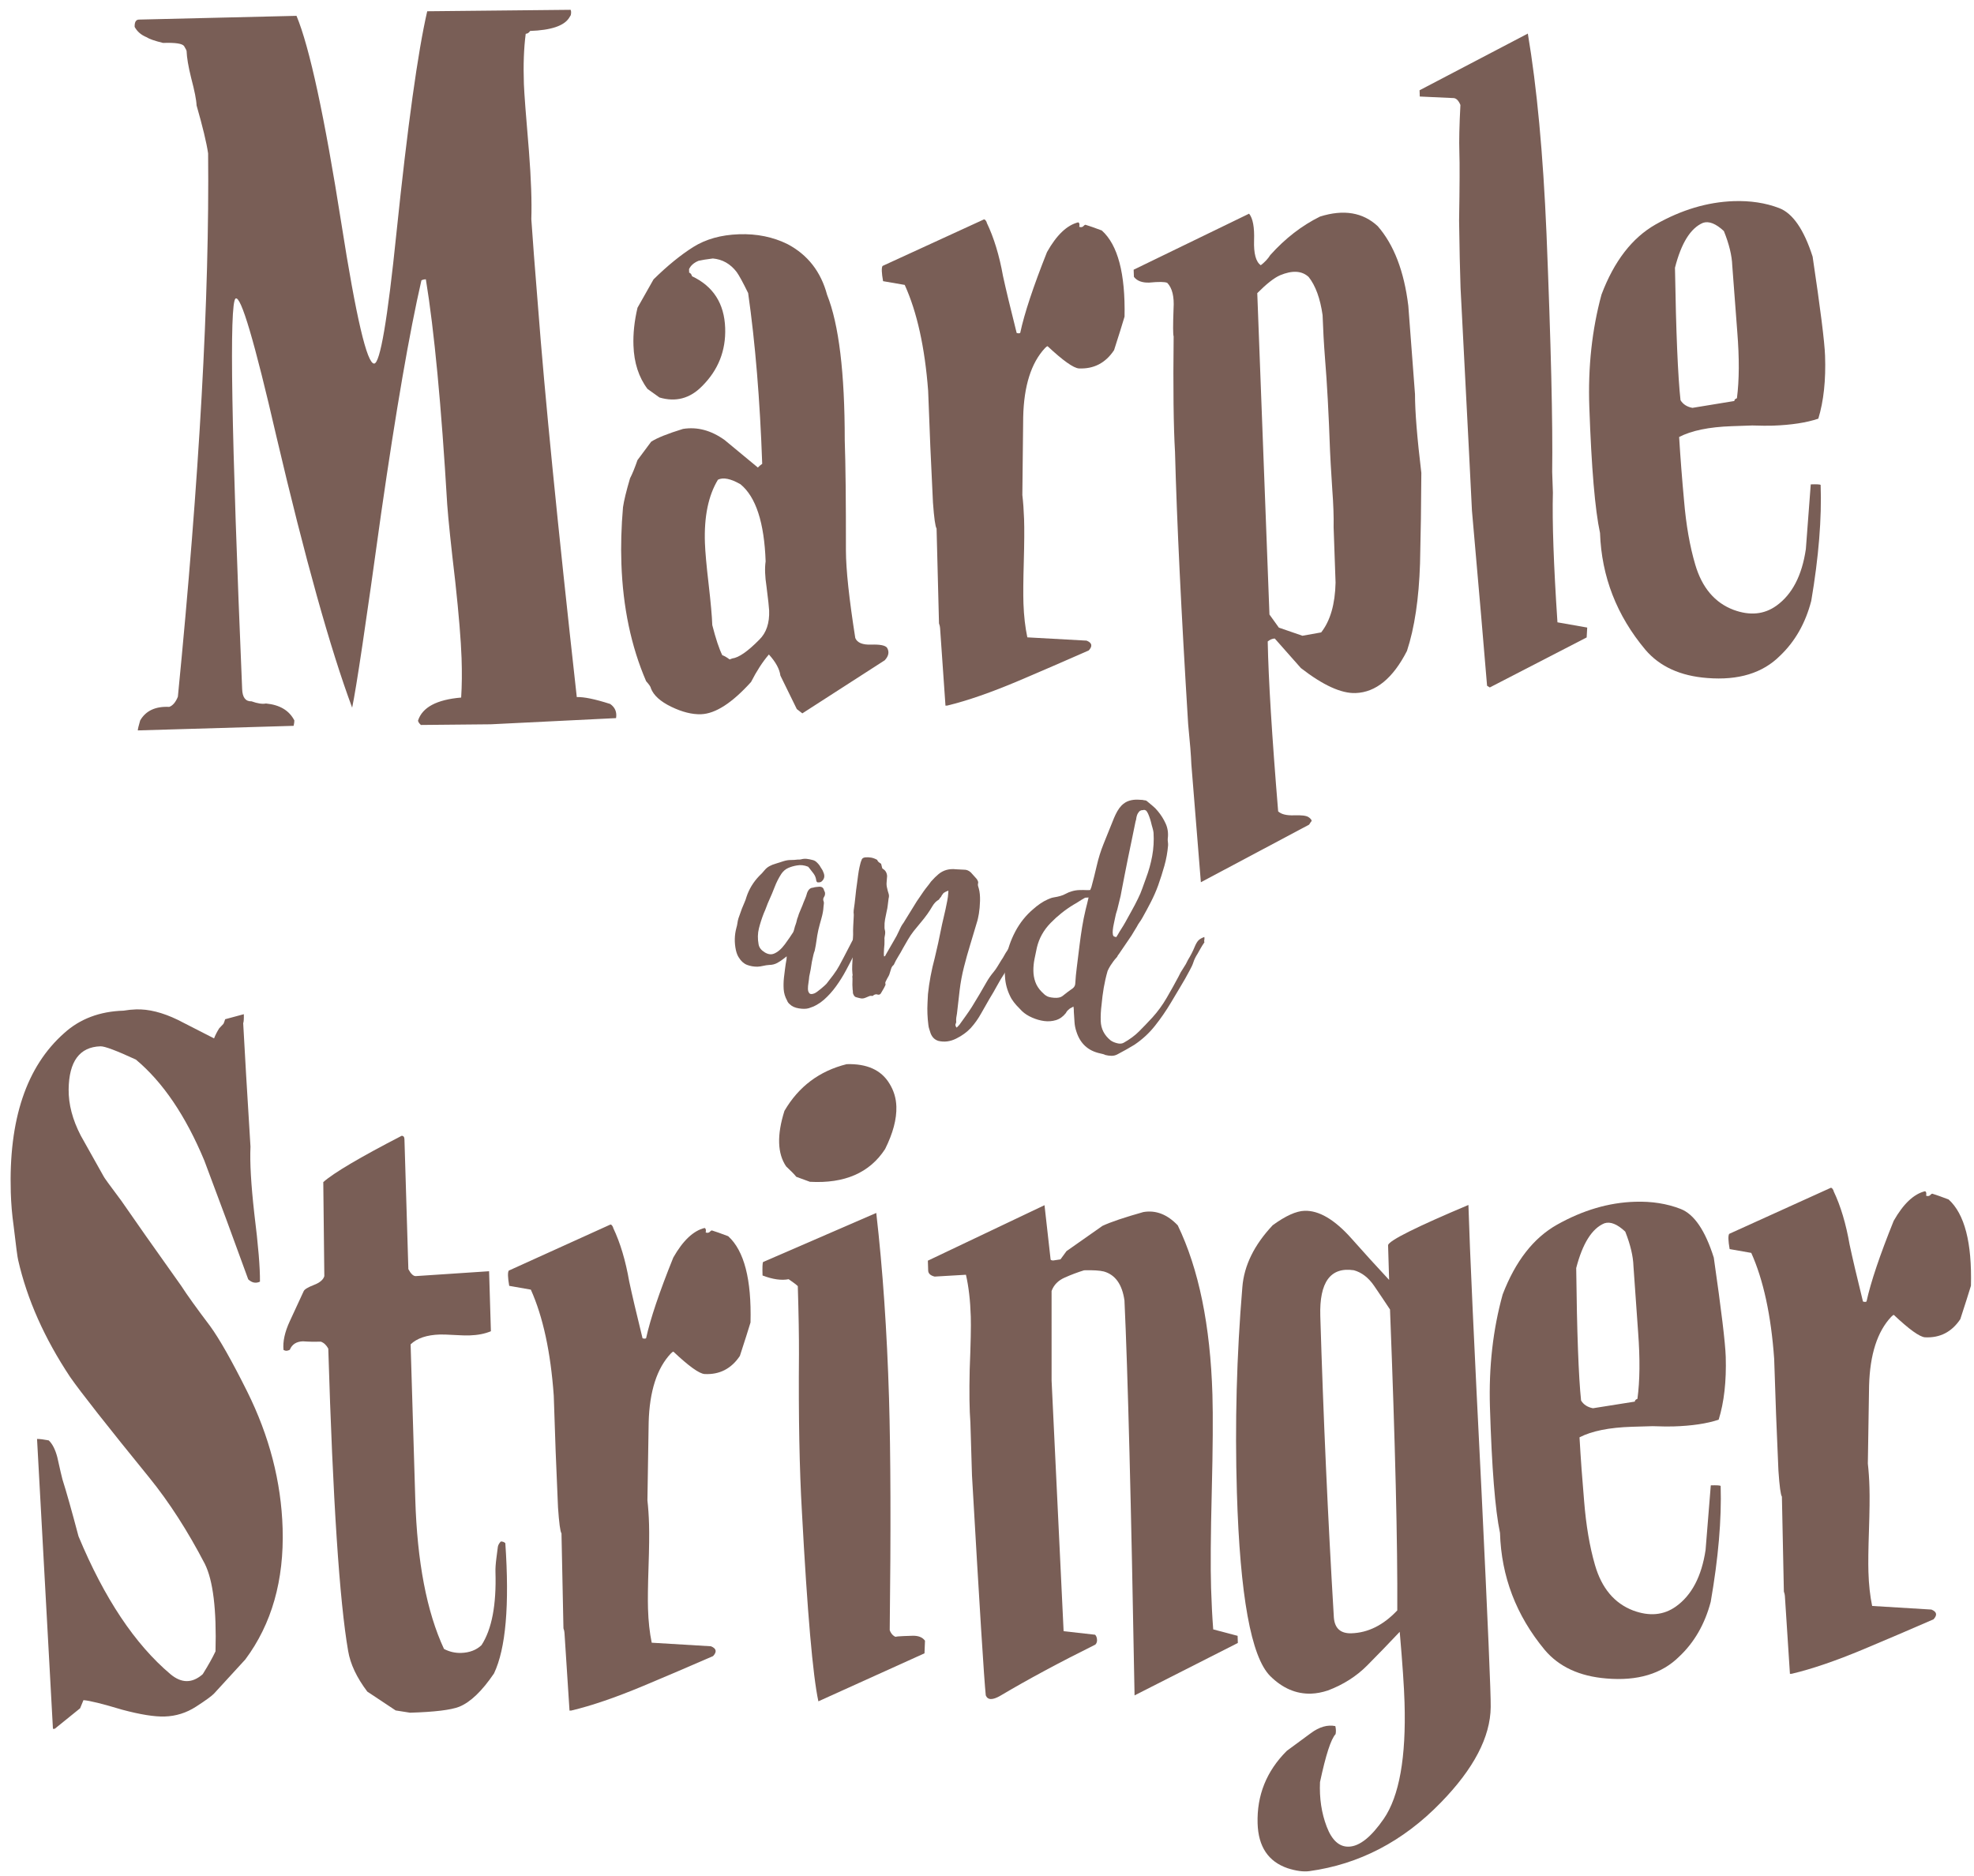 <?xml version="1.0" encoding="utf-8"?>
<!-- Generator: Adobe Illustrator 16.0.0, SVG Export Plug-In . SVG Version: 6.00 Build 0)  -->
<!DOCTYPE svg PUBLIC "-//W3C//DTD SVG 1.1//EN" "http://www.w3.org/Graphics/SVG/1.1/DTD/svg11.dtd">
<svg version="1.1" id="Ebene_1" xmlns="http://www.w3.org/2000/svg" xmlns:xlink="http://www.w3.org/1999/xlink" x="0px" y="0px"
	 width="760.204px" height="722.449px" viewBox="0 0 760.204 722.449" enable-background="new 0 0 760.204 722.449"
	 xml:space="preserve">
<g>
	<path fill="#795E56" d="M237.249,276.563l-48.244,2.382l-26.916,0.256c-0.716-0.663-1.079-1.223-1.099-1.692
		c1.666-5.113,7.196-8.067,16.607-8.863c0.295-4.616,0.35-9.677,0.157-15.192c-0.241-6.896-1.044-16.646-2.407-29.263
		c-1.646-13.974-2.687-23.946-3.121-29.924c-2.256-38.116-5.001-67.016-8.222-86.698c-0.69,0.02-1.263,0.158-1.709,0.403
		c-4.596,19.958-9.76,49.825-15.494,89.609c-5.879,42.552-9.604,67.536-11.184,74.954c-8.379-22.491-18.121-57.356-29.211-104.609
		c-8.417-36.523-13.637-54.176-15.671-52.951c-2.48,1.469-1.638,51.611,2.52,150.418c0.113,3.22,1.318,4.785,3.617,4.705
		c2.33,0.839,4.184,1.121,5.553,0.839c5.313,0.504,8.951,2.677,10.934,6.521c0.013,0.46-0.08,1.161-0.277,2.079L53.078,281.3
		c-0.013-0.459,0.283-1.738,0.902-3.831c2.167-3.751,5.904-5.497,11.211-5.227c1.359-0.508,2.462-1.81,3.31-3.915
		c8.312-84.521,12.197-154.271,11.645-209.254c-0.608-4.121-2.089-10.281-4.444-18.483c-0.071-2.066-0.775-5.607-2.099-10.63
		c-1.074-4.329-1.652-7.758-1.745-10.294c-0.007-0.225-0.322-0.848-0.929-1.861c-0.611-1.016-3.329-1.443-8.154-1.272
		c-3.252-0.803-5.351-1.539-6.292-2.192c-2.098-0.848-3.649-2.17-4.628-3.981c-0.063-1.835,0.476-2.778,1.627-2.817l60.706-1.443
		c5.021,12.027,10.796,38.75,17.31,80.171c5.634,35.937,9.834,53.854,12.592,53.755c2.291-0.081,5.162-16.862,8.59-50.357
		c4.297-41.344,8.253-69.784,11.846-85.332l55.211-0.56c0.242,0.456,0.271,1.147,0.071,2.066l-0.652,1.06
		c-1.96,3.06-6.968,4.734-15.012,5.018c-0.434,0.703-0.993,1.063-1.685,1.092c-0.732,5.547-0.959,12.004-0.707,19.357
		c0.126,3.448,0.771,12.052,1.945,25.82c0.842,10.789,1.144,19.521,0.918,26.202c0.489,7.354,1.337,18.483,2.555,33.398
		c2.575,33.968,7.557,84.197,14.954,150.676c2.757-0.1,7.042,0.781,12.862,2.652C236.876,272.433,237.625,274.252,237.249,276.563"
		/>
	<path fill="#795E56" d="M294.852,216.2c-0.528-14.941-3.754-24.833-9.677-29.692c-3.757-2.163-6.652-2.758-8.687-1.761
		c-3.7,6.113-5.371,14.222-5.017,24.332c0.119,3.448,0.593,8.735,1.422,15.838c0.817,7.099,1.296,12.379,1.415,15.828
		c1.337,5.244,2.619,9.108,3.856,11.599c0.698,0.203,1.639,0.749,2.825,1.623l1.019-0.38c2.52-0.317,5.997-2.736,10.445-7.267
		c2.674-2.627,3.925-6.354,3.754-11.183c-0.041-1.146-0.383-4.24-1.022-9.282C294.587,221.966,294.474,218.749,294.852,216.2
		 M341.584,249.425c0.975,1.581,0.684,3.202-0.864,4.866l-31.73,20.443l-2.135-1.651l-6.318-12.896
		c-0.322-2.521-1.796-5.225-4.429-8.128c-2.437,2.842-4.728,6.377-6.877,10.598c-7.306,8.082-13.723,12.215-19.241,12.412
		c-3.449,0.118-7.28-0.837-11.49-2.877c-4.214-2.042-6.832-4.422-7.849-7.148c-0.013-0.459-0.624-1.355-1.822-2.695
		c-5.765-13.377-8.938-28.45-9.522-45.232c-0.244-6.9-0.041-14.154,0.617-21.769c0.37-2.547,1.27-6.259,2.712-11.142
		c0.861-1.639,1.815-3.976,2.864-7.003l5.271-7.09c2.253-1.462,6.332-3.102,12.257-4.924c5.496-0.88,10.834,0.546,16.028,4.271
		c4.271,3.536,8.535,7.072,12.801,10.597c0.441-0.472,0.999-0.944,1.677-1.434c-0.868-24.595-2.67-46.507-5.415-65.749
		c-1.99-4.072-3.464-6.778-4.433-8.127c-2.406-3.133-5.459-4.863-9.153-5.201c-2.522,0.319-4.351,0.614-5.489,0.885
		c-1.826,0.748-3.049,1.828-3.687,3.235l0.046,1.376c0.231-0.006,0.465,0.16,0.71,0.495c0.237,0.334,0.369,0.626,0.375,0.848
		c8.189,3.857,12.447,10.5,12.781,19.917c0.302,8.741-2.658,16.207-8.879,22.406c-4.667,4.773-10.143,6.226-16.419,4.377
		l-4.603-3.29c-3.384-4.484-5.188-10.06-5.416-16.726c-0.166-4.595,0.354-9.446,1.559-14.552c1.295-2.343,3.355-5.991,6.174-10.921
		c5.339-5.245,10.426-9.39,15.269-12.447c4.84-3.041,10.708-4.692,17.609-4.93c6.891-0.242,13.151,1.034,18.772,3.825
		c7.738,4.107,12.801,10.596,15.182,19.488c4.544,11.355,6.808,30.028,6.802,56.035c0.327,9.426,0.478,23.577,0.452,42.439
		c0.025,7.372,1.224,18.601,3.604,33.707c0.747,1.815,2.79,2.661,6.125,2.547C338.83,248.142,340.856,248.538,341.584,249.425"/>
	<path fill="#795E56" d="M433.073,121.943c-0.823,2.791-2.167,7.097-4.036,12.913c-3.278,4.95-7.798,7.293-13.558,7.039
		c-2.082-0.16-6.094-3.008-12.038-8.558c-0.232,0.014-0.573,0.257-1.016,0.729c-5.316,5.708-8.112,14.556-8.382,26.527
		c-0.123,9.906-0.226,19.917-0.328,30.046c0.322,2.752,0.547,5.847,0.668,9.295c0.128,3.68,0.091,9.15-0.108,16.401
		c-0.213,7.253-0.25,12.611-0.135,16.063c0.173,4.823,0.668,9.178,1.497,13.064l22.832,1.263c2.096,0.848,2.365,2.112,0.822,3.773
		c-9.069,4.001-18.024,7.878-26.867,11.642c-10.657,4.516-19.865,7.723-27.627,9.596l-0.684,0.029l-2.086-29.964
		c-0.019-0.452-0.158-1.024-0.408-1.709l-0.936-36.557c-0.485-0.673-0.955-3.989-1.388-9.961
		c-0.736-14.471-1.355-28.833-1.857-43.084c-1.276-16.75-4.291-30.343-9.022-40.761l-8.333-1.437
		c-0.579-3.197-0.646-5.151-0.211-5.862l39.069-17.937c0.226-0.013,0.464,0.151,0.704,0.491c0.244,0.338,0.371,0.621,0.383,0.852
		c2.725,5.66,4.806,12.486,6.241,20.489c1.093,5.03,2.848,12.329,5.261,21.912c0.688,0.202,1.146,0.189,1.375-0.052
		c1.575-7.42,5.015-17.778,10.298-31.081c3.684-6.57,7.688-10.395,12.026-11.474c0.47,0.218,0.599,0.791,0.404,1.713
		c0.464,0.216,0.926,0.203,1.377-0.048c0.442-0.472,0.777-0.716,1.016-0.723c1.394,0.415,3.489,1.144,6.286,2.192
		C430.495,94.305,433.407,105.363,433.073,121.943"/>
	<path fill="#795E56" d="M513.586,203.003c0.083-3.914-0.083-8.741-0.514-14.478c-0.515-8.038-0.797-12.974-0.861-14.816
		c-0.502-14.25-1.149-26.196-1.948-35.834c-0.43-5.509-0.732-11.018-0.925-16.539c-0.92-6.406-2.699-11.296-5.347-14.652
		c-2.617-2.442-6.307-2.654-11.069-0.653c-2.27,1.006-5.181,3.292-8.735,6.865l4.692,123.769l3.624,5.046l9.083,3.133l7.212-1.288
		c3.516-4.49,5.36-10.889,5.541-19.181C514.088,217.254,513.837,210.126,513.586,203.003 M547.37,182.139
		c-0.051,11.737-0.217,23.365-0.502,34.884c-0.442,13.601-2.12,24.813-5.031,33.662c-5.387,10.543-11.988,15.952-19.799,16.229
		c-5.515,0.193-12.533-3.015-21.051-9.623l-10.065-11.379c-0.919,0.031-1.825,0.407-2.712,1.13
		c0.276,14.488,1.613,36.3,4.019,65.447c1.188,1.105,3.22,1.611,6.093,1.514c2.873-0.105,4.724,0.115,5.546,0.664
		c0.823,0.545,1.248,1.045,1.26,1.516c-0.225,0.229-0.552,0.711-0.981,1.414l-41.685,22.176l-3.665-45.443
		c-0.114-3.217-0.525-8.387-1.233-15.488c-2.667-43.172-4.352-78.087-5.059-104.767c-0.578-9.872-0.751-24.707-0.527-44.511
		c-0.258-0.679-0.271-4.246-0.032-10.697c0.295-4.614-0.508-7.926-2.416-9.927c-0.939-0.428-3.24-0.46-6.909-0.106
		c-2.758,0.1-4.737-0.637-5.94-2.205l-0.104-2.757l44.462-21.581c1.452,1.791,2.089,5.22,1.915,10.287
		c-0.161,5.069,0.694,8.26,2.583,9.571c1.563-1.198,2.791-2.516,3.658-3.924c5.759-6.417,12.142-11.354,19.162-14.822
		c9.094-2.851,16.506-1.62,22.221,3.706c6.234,7.147,10.155,17.371,11.774,30.654c0.855,11.248,1.71,22.606,2.578,34.086
		C544.929,158.524,545.745,168.619,547.37,182.139"/>
	<path fill="#795E56" d="M611.249,241.689l-0.211,3.805l-37.301,19.258l-1.054-0.65c-1.209-14.686-3.149-37.177-5.823-67.458
		c-0.059-1.839-1.523-30.436-4.391-85.798c-0.226-6.438-0.411-15.06-0.56-25.875c0.22-13.348,0.258-22.153,0.104-26.411
		c-0.143-4.247-0.014-10.298,0.404-18.137c-0.759-1.815-1.703-2.702-2.86-2.658l-12.791-0.591l-0.077-2.41l41.69-21.832
		c3.484,20.588,5.881,46.282,7.192,77.075c1.717,42.519,2.449,73.093,2.186,91.747c0.071,2.066,0.16,4.71,0.276,7.931
		c-0.296,11.287,0.289,27.948,1.756,49.988L611.249,241.689z"/>
	<path fill="#795E56" d="M668.906,153.366c0.9-6.932,0.945-15.45,0.135-25.547c-1.272-16.758-1.921-25.249-1.928-25.48
		c-0.134-3.908-1.215-8.355-3.234-13.354c-3.092-2.876-5.776-3.937-8.045-3.165c-4.765,2.014-8.356,7.774-10.788,17.29
		c0.405,24.841,1.126,41.848,2.134,51.017c0.972,1.583,2.507,2.563,4.591,2.951l16.133-2.642
		C667.891,153.976,668.218,153.619,668.906,153.366 M701.142,186.755c0.457,12.875-0.746,27.764-3.613,44.66
		c-2.229,8.594-6.241,15.638-12.024,21.134c-6.672,6.682-16.014,9.535-28.008,8.574c-10.387-0.781-18.338-4.416-23.859-10.898
		c-11.049-13.189-16.865-28.169-17.458-44.955c-1.926-8.905-3.297-25.084-4.118-48.529c-0.542-15.395,1.028-29.835,4.698-43.316
		c4.841-12.821,11.769-21.813,20.8-26.964c9.931-5.634,19.946-8.637,30.062-8.993c6.429-0.225,12.278,0.665,17.53,2.667
		c5.244,1.999,9.551,8.241,12.905,18.705c3.009,20.147,4.608,32.866,4.789,38.149c0.335,9.426-0.539,17.509-2.596,24.255
		c-4.559,1.54-10.388,2.436-17.516,2.687c-1.841,0.063-4.481,0.039-7.939-0.067c-3.675,0.125-6.324,0.218-7.933,0.275
		c-8.733,0.302-15.472,1.701-20.214,4.162c0.507,8.267,1.144,16.414,1.89,24.444c0.785,9.411,2.231,17.645,4.318,24.703
		c2.61,8.886,7.535,14.697,14.765,17.429c6.293,2.316,11.803,1.777,16.516-1.614c6.058-4.358,9.825-11.615,11.317-21.799
		c0.624-8.305,1.252-16.612,1.884-24.917C699.637,186.465,700.904,186.535,701.142,186.755"/>
	<path fill="#795E56" d="M100.11,493.603c-1.594,0.746-3.095,0.451-4.516-0.896c-5.521-15.248-11.155-30.494-16.908-45.742
		c-7.195-17.266-15.982-30.234-26.369-38.9c-7.47-3.445-12.003-5.154-13.61-5.104c-8.048,0.246-12.136,5.773-12.275,16.584
		c-0.061,5.76,1.501,11.697,4.679,17.818c2.916,5.205,5.836,10.4,8.754,15.607c0.007,0.229,2.283,3.381,6.846,9.461
		c4.811,6.992,12.499,17.92,23.076,32.781c2.172,3.381,5.891,8.574,11.161,15.541c3.603,4.963,8.34,13.332,14.219,25.107
		c8.574,17.238,13.132,34.813,13.671,52.746c0.598,20.004-4.188,36.832-14.357,50.484l-12.033,13.125
		c-0.893,0.951-3.197,2.635-6.923,5.039c-3.725,2.418-7.773,3.689-12.139,3.818c-3.907,0.115-9.339-0.746-16.297-2.611
		c-7.668-2.301-12.65-3.535-14.954-3.688l-1.289,3.135l-9.767,7.895l-0.691,0.012l-6.123-111.637
		c0.916-0.025,2.423,0.168,4.502,0.555c1.421,1.336,2.52,3.496,3.298,6.465c1.067,4.795,1.731,7.662,1.986,8.563
		c1.526,4.781,3.58,12.096,6.181,21.906c9.921,23.857,21.729,41.574,35.426,53.117c4.252,3.549,8.391,3.549,12.425-0.025
		c2.192-3.521,3.825-6.441,4.911-8.781c0.435-16.105-0.941-27.342-4.12-33.707c-6.594-12.676-13.716-23.742-21.366-33.18
		c-16.249-19.977-26.412-32.91-30.5-38.771c-9.885-14.887-16.555-29.877-19.997-44.955c-0.257-0.9-0.848-5.375-1.783-13.408
		c-0.585-4.127-0.943-8.357-1.073-12.727c-0.842-28.051,6.016-48.504,20.588-61.373c6.051-5.475,13.665-8.348,22.866-8.625
		c1.601-0.277,3.208-0.438,4.818-0.488c4.823-0.148,10.155,1.182,15.995,4.004c4.673,2.385,9.346,4.775,14.019,7.168
		c0.428-1.158,1.081-2.443,1.954-3.857l1.674-1.775c0.216-0.461,0.428-1.053,0.636-1.748l7.196-1.941
		c0.052,1.846-0.035,2.996-0.243,3.459c0.539,10.35,1.481,26.186,2.809,47.553c-0.284,5.99,0.212,14.604,1.475,25.838
		C99.458,479.593,100.174,488.322,100.11,493.603"/>
	<path fill="#795E56" d="M194.604,594.3c1.639,23.898,0.187,40.625-4.355,50.176c-4.626,6.824-9.104,11.109-13.42,12.844
		c-3.189,1.246-9.495,2.006-18.911,2.289l-5.55-0.877l-10.917-7.248c-4.082-5.412-6.538-10.619-7.38-15.658
		c-3.336-19.232-5.884-58.043-7.648-116.432c-0.729-1.365-1.677-2.25-2.837-2.674c-2.302,0.063-4.606,0.025-6.91-0.143
		c-2.527,0.076-4.227,1.17-5.075,3.266c-0.459,0.244-0.917,0.371-1.37,0.385c-0.231,0-0.579-0.102-1.047-0.32
		c-0.328-3.201,0.481-6.916,2.43-11.107c3.24-7.008,5.023-10.863,5.345-11.559c0.322-0.693,1.62-1.477,3.896-2.365
		c2.272-0.859,3.623-2.004,4.043-3.393l-0.402-36.227c4.033-3.574,14.093-9.514,30.177-17.83c0.692-0.014,1.055,0.438,1.081,1.35
		l1.508,50.008c0.967,1.813,1.921,2.699,2.838,2.674l28.249-1.877l0.698,23.102c-2.278,0.977-5.023,1.516-8.24,1.619
		c-1.376,0.039-3.339-0.014-5.872-0.168c-2.542-0.141-4.377-0.217-5.528-0.18c-5.055,0.154-8.815,1.428-11.278,3.793
		c-0.006-0.219,0.595,19.656,1.797,59.662c0.733,24.131,4.414,43.348,11.06,57.643c2.098,1.094,4.303,1.596,6.601,1.531
		c3.221-0.104,5.839-1.092,7.845-2.996c3.963-6.105,5.754-15.477,5.375-28.127c-0.049-1.375,0.07-3.148,0.353-5.348
		c0.275-2.197,0.463-3.65,0.56-4.332c0.093-0.695,0.475-1.402,1.147-2.109C193.553,593.646,194.125,593.865,194.604,594.3"/>
	<path fill="#795E56" d="M289.031,509.314c-0.84,2.789-2.208,7.096-4.102,12.895c-3.304,4.936-7.841,7.264-13.59,6.967
		c-2.083-0.152-6.084-3.035-12.001-8.613c-0.231,0.014-0.566,0.258-1.012,0.721c-5.352,5.695-8.189,14.527-8.52,26.494
		c-0.164,9.9-0.322,19.914-0.479,30.045c0.309,2.75,0.528,5.848,0.627,9.293c0.109,3.691,0.045,9.141-0.199,16.404
		c-0.244,7.25-0.309,12.611-0.203,16.057c0.145,4.822,0.625,9.191,1.428,13.074l22.827,1.375c2.092,0.861,2.356,2.121,0.801,3.779
		c-9.089,3.961-18.059,7.791-26.919,11.506c-10.69,4.461-19.91,7.625-27.678,9.463l-0.685,0.025l-1.941-29.967
		c-0.014-0.463-0.146-1.041-0.396-1.723l-0.755-36.561c-0.481-0.67-0.928-3.998-1.337-9.963c-0.666-14.49-1.211-28.836-1.639-43.092
		c-1.199-16.764-4.139-30.365-8.825-40.816l-8.328-1.465c-0.559-3.215-0.62-5.17-0.177-5.863l39.155-17.752
		c0.231,0,0.469,0.152,0.704,0.5c0.244,0.336,0.369,0.617,0.376,0.85c2.7,5.668,4.748,12.508,6.142,20.529
		c1.068,5.027,2.784,12.342,5.146,21.932c0.698,0.205,1.153,0.193,1.376-0.051c1.62-7.406,5.103-17.754,10.46-31.033
		c3.713-6.545,7.739-10.35,12.079-11.402c0.465,0.217,0.597,0.795,0.402,1.709c0.459,0.219,0.919,0.205,1.375-0.039
		c0.448-0.475,0.781-0.719,1.013-0.719c1.395,0.424,3.487,1.156,6.28,2.223C286.588,481.675,289.446,492.744,289.031,509.314"/>
	<path fill="#795E56" d="M342.512,417.281c1.69,2.713,2.588,5.67,2.687,8.896c0.146,4.822-1.305,10.271-4.339,16.354
		c-5.942,9.152-15.593,13.355-28.959,12.609l-5.233-1.914c-0.717-0.9-2.028-2.25-3.924-4.023
		c-3.369-4.963-3.587-12.084-0.646-21.379c5.47-9.373,13.462-15.361,23.966-17.986C333.877,409.607,339.36,412.089,342.512,417.281
		 M356.223,631.892l-0.196,4.846l-40.861,18.486c-2.14-9.836-4.252-34.158-6.34-72.98c-0.952-16.301-1.335-36.549-1.138-60.717
		c0.026-6.672-0.119-15.414-0.448-26.211c-0.709-0.67-1.889-1.557-3.528-2.662c-2.745,0.541-6.101,0.076-10.05-1.428
		c-0.093-2.982-0.032-4.705,0.184-5.18l43.612-18.912c2.498,21.791,4.132,45.549,4.911,71.299
		c0.64,21.377,0.729,51.176,0.271,89.383c0.5,1.365,1.329,2.262,2.499,2.688c-1.157-0.193,0.904-0.375,6.193-0.527
		C353.63,629.898,355.262,630.542,356.223,631.892"/>
	<path fill="#795E56" d="M476.705,632.751l-39.776,20.186c-1.323-74.279-2.615-124.982-3.889-152.094
		c-0.879-6.184-3.521-9.9-7.932-11.158c-1.62-0.4-4.152-0.555-7.604-0.465c-2.512,0.773-5.013,1.711-7.506,2.83
		c-2.501,1.104-4.179,2.826-5.026,5.141l0.006,34.518l4.628,96.506l12.122,1.363c0.47,0.451,0.727,1.131,0.753,2.057
		c0.02,0.682-0.193,1.26-0.637,1.734c-13.832,6.865-26.059,13.447-36.683,19.748c-2.941,1.695-4.787,1.643-5.529-0.18
		c-0.639-5.965-2.409-34.211-5.313-84.746c-0.137-4.602-0.34-11.377-0.61-20.35c-0.376-4.82-0.47-11.596-0.271-20.35
		c0.396-9.912,0.533-16.699,0.422-20.375c-0.186-6.211-0.811-11.596-1.865-16.174l-12.058,0.707
		c-1.626-0.412-2.456-1.184-2.487-2.338l-0.12-3.793l44.92-21.365l2.359,20.979c0.231,0.221,0.578,0.322,1.041,0.309l2.751-0.424
		l2.32-3.174l13.858-9.732c3.169-1.479,8.414-3.252,15.716-5.311c4.808-0.836,9.23,0.875,13.273,5.117
		c8.092,16.789,12.547,38.514,13.351,65.178c0.25,8.279,0.16,20.762-0.258,37.461c-0.417,16.699-0.508,29.066-0.263,37.113
		c0.179,5.748,0.449,11.029,0.822,15.852l9.397,2.48L476.705,632.751z"/>
	<path fill="#795E56" d="M535.306,504.326c-1.935-2.943-3.979-5.979-6.138-9.139c-2.166-3.15-4.764-5.145-7.777-5.979
		c-9.019-1.338-13.325,4.539-12.933,17.65c1.17,38.85,2.911,77.57,5.226,116.148c0.347,4.141,2.602,6.133,6.741,6.018
		c6.428-0.193,12.328-3.137,17.679-8.818C538.25,594.431,537.311,555.812,535.306,504.326 M574.084,657.433
		c-0.115,11.508-6.523,23.783-19.25,36.822c-14.514,14.936-31.388,23.73-50.632,26.377c-2.302,0.295-5.072-0.088-8.324-1.129
		c-7.443-2.549-11.293-8.295-11.563-17.254c-0.322-10.813,3.412-20.133,11.241-27.947c2.925-2.16,6.017-4.447,9.288-6.84
		c3.26-2.404,6.396-3.305,9.404-2.699c0.263,1.131,0.296,2.172,0.096,3.098c-1.787,1.891-3.785,8.061-5.997,18.473
		c-0.275,6.223,0.585,11.941,2.585,17.174c1.992,5.232,4.832,7.807,8.511,7.689c4.14-0.129,8.638-3.717,13.484-10.76
		c5.953-8.703,8.613-23.617,7.971-44.764c-0.173-5.979-0.797-15.041-1.851-27.215c-4.243,4.5-8.428,8.834-12.554,12.984
		c-4.134,4.152-9.159,7.352-15.073,9.59c-2.275,0.758-4.449,1.168-6.519,1.234c-5.751,0.18-10.997-2.082-15.735-6.775
		c-7.359-7.365-11.633-30.941-12.828-70.705c-0.798-26.443-0.097-52.809,2.108-79.113c0.661-8.303,4.563-16.234,11.698-23.82
		c4.955-3.6,9.037-5.451,12.263-5.541c5.515-0.168,11.493,3.33,17.914,10.504c4.771,5.373,9.642,10.76,14.644,16.119l-0.404-13.447
		c0.635-1.85,10.945-6.99,30.942-15.424c0.526,17.471,2.204,54.236,5.046,110.299C572.984,624.912,574.167,652.603,574.084,657.433"
		/>
	<path fill="#795E56" d="M630.59,538.728c0.944-6.93,1.029-15.439,0.271-25.557c-1.196-16.75-1.792-25.248-1.799-25.48
		c-0.123-3.906-1.176-8.354-3.161-13.357c-3.081-2.904-5.762-3.971-8.03-3.213c-4.776,1.98-8.395,7.727-10.862,17.238
		c0.282,24.838,0.913,41.846,1.876,51.023c0.966,1.582,2.494,2.572,4.576,2.971l16.129-2.559
		C629.575,539.332,629.909,538.972,630.59,538.728 M662.64,572.281c0.387,12.867-0.888,27.754-3.83,44.635
		c-2.27,8.586-6.313,15.605-12.125,21.068c-6.704,6.66-16.042,9.463-28.023,8.445c-10.368-0.834-18.301-4.512-23.783-11.016
		c-10.978-13.24-16.712-28.256-17.22-45.047c-1.884-8.92-3.162-25.105-3.875-48.541c-0.464-15.4,1.17-29.838,4.903-43.297
		c4.905-12.805,11.872-21.752,20.916-26.855c9.95-5.592,19.978-8.549,30.087-8.846c6.423-0.203,12.267,0.723,17.497,2.752
		c5.233,2.02,9.5,8.279,12.806,18.758c2.904,20.168,4.433,32.895,4.601,38.18c0.283,9.436-0.629,17.51-2.724,24.244
		c-4.552,1.518-10.395,2.381-17.511,2.598c-1.838,0.053-4.479,0.012-7.931-0.102c-3.677,0.102-6.325,0.191-7.925,0.23
		c-8.729,0.271-15.473,1.619-20.223,4.063c0.47,8.266,1.067,16.416,1.768,24.449c0.746,9.426,2.141,17.666,4.191,24.725
		c2.564,8.895,7.455,14.742,14.666,17.508c6.281,2.34,11.785,1.838,16.508-1.531c6.073-4.332,9.878-11.568,11.415-21.738
		c0.668-8.316,1.345-16.607,2.011-24.912C661.129,571.972,662.401,572.062,662.64,572.281"/>
	<path fill="#795E56" d="M759.031,495.162c-0.844,2.789-2.212,7.096-4.103,12.893c-3.305,4.938-7.842,7.264-13.595,6.98
		c-2.083-0.168-6.081-3.047-12.002-8.625c-0.23,0.012-0.564,0.258-1.007,0.732c-5.356,5.682-8.189,14.514-8.524,26.482
		c-0.16,9.898-0.32,19.912-0.477,30.043c0.31,2.75,0.528,5.85,0.624,9.293c0.109,3.689,0.046,9.143-0.192,16.406
		c-0.25,7.25-0.313,12.609-0.205,16.055c0.141,4.834,0.624,9.191,1.429,13.074l22.823,1.389c2.097,0.848,2.358,2.107,0.803,3.766
		c-9.089,3.961-18.063,7.791-26.918,11.506c-10.691,4.475-19.914,7.625-27.68,9.461l-0.688,0.027l-1.941-29.967
		c-0.012-0.461-0.142-1.041-0.392-1.723l-0.759-36.561c-0.481-0.668-0.926-3.998-1.335-9.963
		c-0.662-14.488-1.209-28.836-1.64-43.092c-1.197-16.764-4.14-30.363-8.825-40.816l-8.324-1.465
		c-0.56-3.213-0.623-5.168-0.181-5.861l39.156-17.754c0.233,0,0.472,0.154,0.703,0.5c0.243,0.334,0.372,0.617,0.379,0.85
		c2.7,5.67,4.742,12.508,6.138,20.529c1.067,5.027,2.784,12.342,5.149,21.932c0.692,0.207,1.149,0.193,1.376-0.051
		c1.618-7.404,5.104-17.754,10.458-31.033c3.715-6.543,7.738-10.348,12.083-11.402c0.462,0.219,0.592,0.797,0.398,1.709
		c0.457,0.219,0.918,0.207,1.376-0.037c0.442-0.477,0.777-0.709,1.009-0.721c1.394,0.424,3.49,1.156,6.28,2.225
		C756.588,467.521,759.441,478.589,759.031,495.162"/>
	<path fill="#795E56" d="M302.963,368.3c-0.177,0.164-0.354,0.299-0.526,0.42c-0.177,0.109-0.355,0.258-0.534,0.418
		c-0.794,0.637-1.652,1.209-2.565,1.711c-0.915,0.5-1.963,0.77-3.152,0.783c-0.765,0.057-1.508,0.16-2.24,0.342
		c-0.73,0.172-1.472,0.281-2.237,0.326c-1.439,0.014-2.782-0.225-4.034-0.705c-1.244-0.49-2.298-1.441-3.151-2.836
		c-0.477-0.703-0.852-1.652-1.129-2.857c-0.618-2.908-0.552-5.74,0.18-8.496c0.203-0.672,0.34-1.297,0.415-1.889
		c0.071-0.588,0.208-1.211,0.408-1.883l1.334-3.744c0.292-0.746,0.607-1.494,0.941-2.24c0.336-0.742,0.608-1.494,0.809-2.242
		c1.003-3.004,2.62-5.666,4.86-8.012c0.71-0.645,1.42-1.408,2.144-2.301c0.545-0.654,1.186-1.174,1.921-1.557
		c0.746-0.389,1.5-0.691,2.272-0.9l3.101-0.986c0.945-0.293,1.861-0.438,2.75-0.438c0.888,0.008,1.804-0.051,2.745-0.176
		c0.505,0.025,0.888,0.006,1.145-0.064c0.772-0.219,1.515-0.283,2.23-0.207c0.718,0.08,1.456,0.225,2.205,0.428
		c0.588,0.119,1.099,0.377,1.549,0.779c0.447,0.4,0.869,0.867,1.263,1.4c0.229,0.434,0.485,0.848,0.762,1.244
		c0.277,0.395,0.489,0.809,0.633,1.236c0.691,1.475,0.453,2.693-0.69,3.654c-0.27,0.238-0.698,0.34-1.293,0.316
		c-0.34,0.066-0.585-0.158-0.723-0.68c-0.12-1.018-0.453-1.902-1.006-2.65c-0.56-0.752-1.151-1.521-1.791-2.318l-0.364-0.395
		c-1.494-0.586-2.926-0.742-4.29-0.473c-1.199,0.189-2.316,0.512-3.358,0.975c-1.04,0.453-1.923,1.209-2.652,2.275
		c-1.013,1.561-1.861,3.232-2.549,5.016c-0.681,1.783-1.408,3.506-2.163,5.16c-0.383,0.83-0.72,1.66-1.016,2.49
		c-0.303,0.836-0.636,1.664-1.019,2.492c-0.778,1.986-1.408,3.949-1.89,5.873c-0.474,1.928-0.515,3.957-0.119,6.094
		c0.199,1.197,0.947,2.205,2.266,3.033c1.309,0.83,2.526,1.021,3.651,0.566c1.468-0.598,2.864-1.797,4.188-3.594
		c1.313-1.797,2.394-3.35,3.217-4.666c0.192-0.416,0.344-0.869,0.456-1.375c0.11-0.502,0.264-1,0.459-1.502
		c0.189-0.498,0.344-1.02,0.459-1.566c0.105-0.539,0.258-1.021,0.457-1.436c0.202-0.75,0.472-1.5,0.809-2.244
		c0.334-0.742,0.643-1.492,0.939-2.236c0.299-0.836,0.614-1.625,0.948-2.371c0.331-0.742,0.607-1.533,0.817-2.369
		c0.495-1.33,1.244-2.016,2.265-2.047c0.428-0.145,0.836-0.23,1.219-0.258c0.382-0.02,0.787-0.064,1.219-0.125
		c1.011-0.031,1.625,0.422,1.833,1.363l0.344,0.777c0.13,0.691,0.013,1.295-0.35,1.828c-0.37,0.535-0.402,1.148-0.093,1.84
		c0.067,0.34,0.074,0.654,0.013,0.953c-0.057,0.297-0.09,0.605-0.109,0.949c-0.067,1.346-0.337,2.834-0.798,4.465
		c-0.468,1.629-0.861,3.109-1.185,4.453c-0.328,1.508-0.565,2.848-0.709,4.027c-0.146,1.18-0.382,2.52-0.71,4.025
		c-0.2,0.502-0.352,0.984-0.458,1.438c-0.108,0.465-0.221,0.945-0.327,1.447c-0.219,0.924-0.395,1.863-0.526,2.828
		c-0.131,0.971-0.309,1.953-0.533,2.969c-0.104,0.412-0.189,0.811-0.248,1.184c-0.062,0.379-0.107,0.783-0.126,1.201
		c-0.017,0.256-0.081,0.74-0.199,1.459c-0.125,0.707-0.184,1.428-0.177,2.146c0.006,0.721,0.189,1.279,0.552,1.684
		c0.364,0.4,1.013,0.412,1.968,0.027c0.521-0.219,1.331-0.797,2.436-1.717c1.106-0.912,1.834-1.576,2.198-1.98
		c0.723-0.893,1.587-2.012,2.587-3.361c0.999-1.344,1.783-2.557,2.343-3.625c1.118-2.063,2.41-4.52,3.87-7.369
		c1.455-2.852,2.744-5.297,3.862-7.359c0.194-0.328,0.291-0.682,0.313-1.064c0.019-0.383,0.241-0.559,0.665-0.539
		c0.254-0.068,0.511-0.1,0.762-0.088c0.257,0.014,0.553-0.012,0.897-0.082c0.591,0.031,0.828,0.301,0.723,0.799
		c-0.106,0.42-0.193,0.816-0.251,1.191c-0.064,0.385-0.189,0.738-0.375,1.061c-0.275,0.416-0.644,1.053-1.112,1.916
		c-0.466,0.863-0.942,1.777-1.408,2.727c-0.477,0.947-0.923,1.855-1.35,2.725c-0.42,0.869-0.729,1.504-0.922,1.922
		c-0.941,1.9-1.973,3.904-3.099,6c-1.125,2.109-2.391,4.135-3.805,6.094c-1.414,1.967-2.982,3.709-4.711,5.232
		c-1.733,1.518-3.667,2.604-5.82,3.252c-1.032,0.297-2.304,0.309-3.813,0.064c-1.514-0.244-2.677-0.771-3.48-1.574
		c-0.489-0.367-0.842-0.844-1.067-1.447c-0.774-1.4-1.211-2.84-1.308-4.332c-0.094-1.479-0.062-2.982,0.102-4.5
		c0.149-1.176,0.292-2.352,0.437-3.535c0.145-1.176,0.328-2.352,0.56-3.535L302.963,368.3z"/>
	<path fill="#795E56" d="M376.165,355.38c-0.821,2.836-1.664,5.652-2.529,8.445c-0.861,2.797-1.664,5.654-2.4,8.578
		c-0.746,2.93-1.298,5.906-1.666,8.939c-0.362,3.029-0.703,6.018-1.028,8.969c-0.111,0.584-0.201,1.131-0.27,1.637
		c-0.071,0.508-0.077,1.049-0.025,1.652c-0.013,0.252-0.113,0.547-0.296,0.875c-0.013,0.244,0,0.438,0.033,0.578
		c0.038,0.117,0.169,0.359,0.408,0.709l0.402-0.361c0.177-0.154,0.29-0.283,0.334-0.359c0.049-0.078,0.161-0.205,0.337-0.361
		c0.824-1.143,1.64-2.287,2.462-3.432c0.824-1.148,1.601-2.295,2.337-3.445c1.012-1.645,1.979-3.24,2.908-4.807
		c0.93-1.557,1.858-3.164,2.784-4.809c0.746-1.318,1.659-2.629,2.745-3.922c0.539-0.656,1.041-1.375,1.507-2.158
		c0.463-0.773,0.923-1.537,1.385-2.277c0.46-0.648,0.85-1.283,1.177-1.908c0.328-0.617,0.716-1.252,1.18-1.904
		c0.276-0.41,0.553-0.818,0.822-1.232c0.276-0.408,0.553-0.816,0.829-1.225c0.183-0.414,0.421-0.783,0.69-1.113
		c0.271-0.324,0.498-0.693,0.692-1.107c0.189-0.414,0.4-0.781,0.626-1.111c0.231-0.328,0.438-0.65,0.623-0.988
		c0.445-0.477,0.997-0.539,1.659-0.164c-0.187,0.246-0.322,0.486-0.419,0.736c-0.095,0.252-0.243,0.502-0.417,0.746
		c-0.276,0.41-0.443,0.824-0.507,1.244c-0.065,0.422-0.155,0.842-0.259,1.258l-0.031,0.631c-0.225,1.094-0.572,2.094-1.035,2.994
		c-0.386,0.744-0.694,1.494-0.945,2.244c-0.25,0.746-0.606,1.447-1.06,2.109c-0.376,0.656-0.724,1.273-1.048,1.852
		c-0.329,0.578-0.717,1.143-1.171,1.709c-1.1,1.646-2.114,3.33-3.046,5.061c-0.936,1.729-1.915,3.41-2.93,5.057
		c-1.112,1.891-2.205,3.807-3.279,5.748c-1.074,1.928-2.369,3.746-3.895,5.449c-1.521,1.621-3.41,2.984-5.675,4.102
		c-2.257,1.105-4.513,1.4-6.772,0.861c-1.421-0.424-2.43-1.4-3.027-2.957c-0.145-0.514-0.309-1.029-0.495-1.555
		c-0.184-0.502-0.303-1.068-0.36-1.658c-0.364-2.816-0.477-5.658-0.324-8.531l0.166-3.297c0.484-4.627,1.363-9.287,2.62-13.967
		c0.208-0.922,0.428-1.863,0.652-2.826c0.216-0.961,0.435-1.9,0.649-2.822c0.226-1.178,0.482-2.396,0.759-3.646
		c0.27-1.256,0.526-2.475,0.755-3.646c0.213-0.92,0.428-1.861,0.653-2.83c0.217-0.961,0.433-1.9,0.651-2.824
		c0.229-1.17,0.455-2.285,0.679-3.33c0.215-1.047,0.36-2.158,0.422-3.346l0.031-0.637c-0.69,0.223-1.25,0.492-1.69,0.805
		c-0.18,0.076-0.356,0.283-0.54,0.609c-0.18,0.158-0.317,0.365-0.414,0.613c-0.101,0.248-0.232,0.455-0.409,0.611
		c-0.18,0.164-0.296,0.311-0.344,0.43c-0.045,0.123-0.164,0.27-0.333,0.426c-0.962,0.547-1.765,1.375-2.417,2.482
		c-0.653,1.111-1.295,2.121-1.936,3.014c-0.815,1.146-1.678,2.246-2.581,3.305c-0.899,1.053-1.803,2.152-2.702,3.291
		c-0.816,1.059-1.557,2.146-2.198,3.252c-0.653,1.111-1.306,2.246-1.958,3.396c-0.56,1.074-1.164,2.117-1.81,3.146
		c-0.646,1.021-1.205,2.076-1.685,3.156c-0.006,0.076-0.054,0.121-0.13,0.121c-0.448,0.404-0.746,0.869-0.904,1.414
		c-0.151,0.539-0.328,1.107-0.527,1.686c-0.102,0.416-0.253,0.797-0.439,1.125c-0.185,0.332-0.371,0.654-0.56,0.988
		c-0.189,0.412-0.376,0.785-0.56,1.113c-0.189,0.326-0.208,0.713-0.057,1.137c-0.018,0.168-0.107,0.426-0.3,0.752
		c-0.189,0.418-0.421,0.85-0.697,1.293c-0.275,0.457-0.559,0.926-0.835,1.428c-0.276,0.404-0.666,0.557-1.164,0.449
		c-0.5-0.205-1.015-0.143-1.532,0.166c-0.27,0.246-0.444,0.359-0.527,0.359c-0.5-0.107-0.948-0.07-1.343,0.117
		c-0.389,0.193-0.804,0.365-1.231,0.514c-0.691,0.309-1.337,0.398-1.922,0.283s-1.211-0.27-1.884-0.475
		c-0.414-0.104-0.773-0.547-1.072-1.324c-0.071-0.264-0.098-0.516-0.083-0.771c0.007-0.244-0.02-0.502-0.094-0.76
		c-0.044-0.688-0.076-1.299-0.093-1.85c-0.019-0.555-0.006-1.172,0.03-1.846c0.031-0.586,0.013-1.01-0.062-1.266
		c0.006-0.18,0.038-0.367,0.093-0.566c0.052-0.219,0.04-0.404-0.039-0.58c-0.113-1.104-0.138-2.189-0.087-3.238
		c0.051-1.066,0.107-2.135,0.165-3.238c0.024-0.502,0-0.885-0.071-1.148c-0.049-0.678-0.056-1.395-0.013-2.16
		c0.038-0.754,0.076-1.52,0.108-2.277l0.161-3.041c-0.03-1.105-0.023-2.162,0.032-3.178c0.052-1.014,0.102-2.068,0.164-3.166
		c0.02-0.422,0.04-0.785,0.052-1.08c0.013-0.297-0.007-0.652-0.071-1.08l0.044-0.887c0.257-1.678,0.47-3.41,0.647-5.182
		c0.169-1.764,0.389-3.535,0.651-5.299c0.139-1.012,0.271-2.039,0.409-3.092c0.137-1.055,0.321-2.08,0.539-3.09
		c0.104-0.412,0.216-0.854,0.322-1.313c0.105-0.465,0.257-0.898,0.446-1.313c0.112-0.586,0.554-0.947,1.324-1.074
		c1.703-0.168,3.211,0.119,4.528,0.865c0.17,0.008,0.251,0.096,0.244,0.264c0.151,0.348,0.367,0.611,0.656,0.793
		c0.282,0.195,0.553,0.371,0.796,0.553c0.074,0.258,0.145,0.533,0.212,0.838c0.071,0.305,0.146,0.582,0.209,0.838l0.244,0.26
		c0.988,0.563,1.533,1.482,1.641,2.754c-0.04,0.762-0.1,1.547-0.184,2.344c-0.088,0.803-0.014,1.584,0.195,2.361
		c0.138,0.684,0.316,1.35,0.533,1.994c0.225,0.645,0.232,1.305,0.025,1.969c-0.131,0.93-0.237,1.791-0.321,2.594
		c-0.08,0.793-0.231,1.617-0.44,2.457c-0.219,0.998-0.425,1.984-0.595,2.953c-0.176,0.961-0.25,1.953-0.215,2.977
		c-0.019,0.42,0.026,0.803,0.131,1.143c0.11,0.352,0.158,0.732,0.132,1.154c-0.022,0.42-0.087,0.867-0.193,1.32
		c-0.112,0.463-0.132,0.91-0.071,1.332c0.026,1.191-0.036,2.328-0.173,3.422c-0.027,0.508-0.052,0.992-0.071,1.461
		c-0.026,0.461-0.007,0.945,0.051,1.461c0.251,0.012,0.401-0.045,0.457-0.172c0.044-0.119,0.115-0.264,0.208-0.428
		c0.553-0.908,1.086-1.832,1.601-2.775c0.514-0.949,1.051-1.877,1.603-2.781c0.187-0.326,0.352-0.617,0.489-0.867
		c0.138-0.244,0.302-0.533,0.489-0.861c0.182-0.332,0.464-0.908,0.848-1.738c0.189-0.408,0.408-0.861,0.644-1.363
		c0.237-0.494,0.494-0.947,0.77-1.355c0.271-0.328,0.585-0.816,0.961-1.475l4.567-7.389c0.458-0.66,0.896-1.293,1.306-1.904
		c0.414-0.619,0.848-1.25,1.301-1.908c0.462-0.652,0.935-1.285,1.437-1.896c0.495-0.604,0.966-1.238,1.427-1.895
		c1.08-1.213,2.06-2.18,2.944-2.896c1.854-1.514,4.088-2.119,6.701-1.822l3.041,0.156c0.935-0.037,1.802,0.303,2.613,1.02
		c0.402,0.449,0.784,0.871,1.143,1.266c0.365,0.398,0.74,0.822,1.142,1.27c0.472,0.697,0.655,1.219,0.56,1.553
		c-0.107,0.414-0.127,0.777-0.056,1.074c0.067,0.301,0.18,0.666,0.326,1.098c0.353,1.289,0.504,2.865,0.458,4.719
		c-0.051,1.865-0.206,3.51-0.44,4.936c-0.119,0.588-0.231,1.18-0.344,1.766C376.518,354.216,376.362,354.802,376.165,355.38"/>
	<path fill="#795E56" d="M429.377,360.757c0.077,0,0.147,0.025,0.187,0.072c0.039,0.045,0.142,0.07,0.314,0.078
		c0.091-0.164,0.188-0.309,0.276-0.428c0.084-0.125,0.187-0.27,0.276-0.434c0.464-0.822,0.946-1.627,1.454-2.402
		c0.507-0.777,0.988-1.58,1.452-2.402c0.848-1.57,1.69-3.096,2.526-4.576c0.835-1.48,1.633-3.008,2.39-4.58
		c0.664-1.318,1.216-2.627,1.659-3.918c0.449-1.289,0.919-2.6,1.414-3.926c1.067-2.828,1.87-5.689,2.397-8.586
		c0.527-2.889,0.706-5.871,0.521-8.926c-0.058-0.512-0.154-1.023-0.302-1.539c-0.141-0.52-0.289-1.035-0.432-1.545
		c-0.347-1.549-0.784-2.926-1.31-4.137c-0.155-0.342-0.348-0.697-0.586-1.045c-0.231-0.35-0.61-0.539-1.111-0.564
		c-0.098,0.076-0.257,0.111-0.514,0.102c-0.251-0.014-0.535,0.055-0.837,0.213c-0.309,0.15-0.624,0.494-0.945,1.025
		c-0.326,0.539-0.558,1.355-0.693,2.441c-0.097,0.174-0.282,0.988-0.565,2.457c-0.29,1.467-0.662,3.266-1.106,5.406
		c-0.45,2.135-0.925,4.439-1.434,6.908c-0.5,2.475-0.958,4.76-1.362,6.859s-0.744,3.883-1.034,5.344
		c-0.283,1.469-0.432,2.244-0.438,2.33c-0.22,0.922-0.431,1.803-0.644,2.633c-0.211,0.842-0.424,1.719-0.642,2.639
		c-0.193,0.582-0.374,1.166-0.534,1.752c-0.153,0.584-0.295,1.211-0.411,1.883c-0.116,0.584-0.257,1.256-0.424,2.014
		c-0.16,0.75-0.289,1.486-0.36,2.205c-0.084,0.717-0.07,1.328,0.032,1.842C428.695,360.468,428.953,360.732,429.377,360.757
		 M402.812,383.419c0.571,0.451,1.593,0.734,3.071,0.85s2.565-0.104,3.273-0.654c0.706-0.555,1.368-1.082,1.985-1.557
		c0.616-0.477,1.271-0.951,1.98-1.426c0.616-0.477,0.938-1.094,0.976-1.852c0.053-1.016,0.129-2.02,0.226-3.033
		c0.09-1.018,0.206-2.02,0.341-3.035c0.161-1.428,0.34-2.887,0.54-4.359c0.205-1.469,0.386-2.916,0.54-4.35
		c0.289-2.359,0.623-4.674,0.988-6.939c0.367-2.27,0.824-4.535,1.363-6.791c0.207-0.752,0.393-1.48,0.553-2.201
		c0.167-0.705,0.354-1.521,0.573-2.439c-0.432,0.059-0.771,0.084-1.022,0.07c-0.257-0.012-0.47,0.063-0.643,0.225
		c-0.706,0.389-1.376,0.797-2.032,1.23c-0.662,0.43-1.337,0.844-2.036,1.225c-3.233,1.955-6.185,4.305-8.864,7.049
		c-2.688,2.746-4.461,5.91-5.316,9.514c-0.334,1.504-0.643,2.992-0.926,4.463c-0.288,1.465-0.43,2.943-0.417,4.422
		c0.013,1.486,0.25,2.92,0.733,4.295c0.481,1.375,1.284,2.648,2.415,3.805c0.321,0.27,0.605,0.539,0.842,0.803
		C402.2,383.003,402.484,383.228,402.812,383.419 M463.804,360.857c0.058,0.428,0.064,0.74,0.014,0.953
		c-0.058,0.209-0.091,0.441-0.104,0.691c0.16,0.264,0.147,0.473-0.032,0.629c-0.457,0.66-0.894,1.357-1.312,2.098
		c-0.417,0.742-0.815,1.438-1.183,2.098c-0.738,1.15-1.26,2.205-1.562,3.162c-0.302,0.959-0.784,2.018-1.434,3.17
		c-1.125,2.146-2.308,4.248-3.561,6.299c-1.241,2.051-2.475,4.107-3.678,6.164c-1.857,3.123-3.913,6.113-6.177,8.959
		c-2.255,2.854-4.923,5.297-7.989,7.342c-1.929,1.17-4.062,2.377-6.408,3.611c-0.7,0.387-1.452,0.58-2.263,0.592
		c-0.803,0-1.626-0.115-2.455-0.322c-0.335-0.191-0.662-0.307-0.997-0.371c-0.334-0.053-0.675-0.143-1.01-0.244
		c-4.607-0.99-7.642-3.768-9.101-8.332c-0.444-1.297-0.694-2.57-0.758-3.855c-0.059-1.266-0.142-2.545-0.251-3.818
		c0.019-0.34,0.013-0.656-0.014-0.957c-0.025-0.295-0.069-0.662-0.135-1.086l-0.783,0.461c-0.349,0.168-0.566,0.271-0.65,0.355
		l-0.27,0.244c-0.527,0.393-0.938,0.879-1.222,1.459c-1.087,1.383-2.366,2.287-3.824,2.725c-1.459,0.438-2.969,0.547-4.518,0.348
		c-1.563-0.207-3.111-0.65-4.636-1.324c-1.542-0.662-2.834-1.492-3.882-2.48c-0.727-0.715-1.452-1.473-2.173-2.264
		c-0.719-0.797-1.35-1.633-1.901-2.514c-1.319-2.357-2.123-4.826-2.418-7.43c-0.288-2.604-0.198-5.238,0.276-7.926
		c0.61-3.611,1.803-7.109,3.58-10.49c1.787-3.385,4.089-6.273,6.922-8.668c0.799-0.725,1.678-1.416,2.649-2.088
		c0.964-0.672,1.967-1.238,3.008-1.691c0.785-0.383,1.581-0.639,2.392-0.771c0.809-0.125,1.601-0.295,2.371-0.51
		c0.778-0.213,1.512-0.516,2.205-0.904c0.7-0.389,1.439-0.689,2.205-0.902c0.95-0.289,1.929-0.453,2.949-0.484
		c1.022-0.035,2.032-0.027,3.048,0.025c0.424,0.018,0.803,0,1.143-0.066l0.445-1.127c0.725-2.672,1.421-5.428,2.075-8.279
		c0.649-2.844,1.512-5.594,2.578-8.252c0.675-1.658,1.356-3.34,2.031-5.043c0.681-1.697,1.356-3.379,2.038-5.043
		c0.378-0.906,0.809-1.777,1.272-2.6c0.469-0.824,1.015-1.559,1.638-2.205c0.895-0.881,1.879-1.496,2.951-1.816
		c1.073-0.328,2.204-0.459,3.393-0.4l1.769,0.094c0.335,0.094,0.644,0.156,0.945,0.168c0.29,0.021,0.521,0.113,0.688,0.291
		c0.725,0.633,1.459,1.244,2.192,1.828c0.731,0.588,1.374,1.238,1.934,1.943c1.279,1.502,2.314,3.146,3.11,4.916
		c0.804,1.783,1.061,3.721,0.785,5.826c-0.02,0.42,0,0.848,0.063,1.27c0.065,0.428,0.084,0.854,0.065,1.279
		c-0.226,2.695-0.7,5.314-1.421,7.863c-0.719,2.545-1.523,5.068-2.409,7.563c-0.791,2.166-1.73,4.297-2.81,6.406
		c-1.086,2.104-2.172,4.145-3.297,6.117c-0.374,0.66-0.74,1.23-1.107,1.721c-0.358,0.49-0.681,1.023-0.963,1.605
		c-0.366,0.572-0.719,1.152-1.048,1.725c-0.32,0.578-0.668,1.152-1.042,1.725c-0.821,1.232-1.646,2.443-2.468,3.625
		c-0.823,1.186-1.645,2.391-2.468,3.623c-0.18,0.158-0.321,0.359-0.412,0.611c-0.103,0.248-0.238,0.449-0.417,0.615
		c-0.443,0.482-0.855,0.971-1.215,1.467c-0.367,0.488-0.733,1.016-1.1,1.594c-0.463,0.732-0.829,1.439-1.118,2.102
		c-0.624,2.172-1.112,4.326-1.479,6.459c-0.359,2.148-0.644,4.32-0.836,6.506c-0.282,2.186-0.393,4.301-0.322,6.338
		c0.097,2.969,1.37,5.449,3.813,7.43c0.649,0.463,1.479,0.824,2.488,1.082c1.002,0.27,1.852,0.203,2.545-0.182
		c2.359-1.324,4.338-2.791,5.945-4.41c1.607-1.607,3.304-3.381,5.104-5.322c2.057-2.27,3.901-4.795,5.527-7.598
		c1.625-2.789,3.137-5.516,4.538-8.15c0.483-1.08,1.087-2.145,1.819-3.213s1.337-2.135,1.819-3.215
		c0.455-0.732,0.919-1.555,1.394-2.463c0.464-0.91,0.849-1.74,1.145-2.482c0.483-1.166,0.964-2.008,1.459-2.533
		C461.998,361.671,462.769,361.23,463.804,360.857"/>
</g>
</svg>
